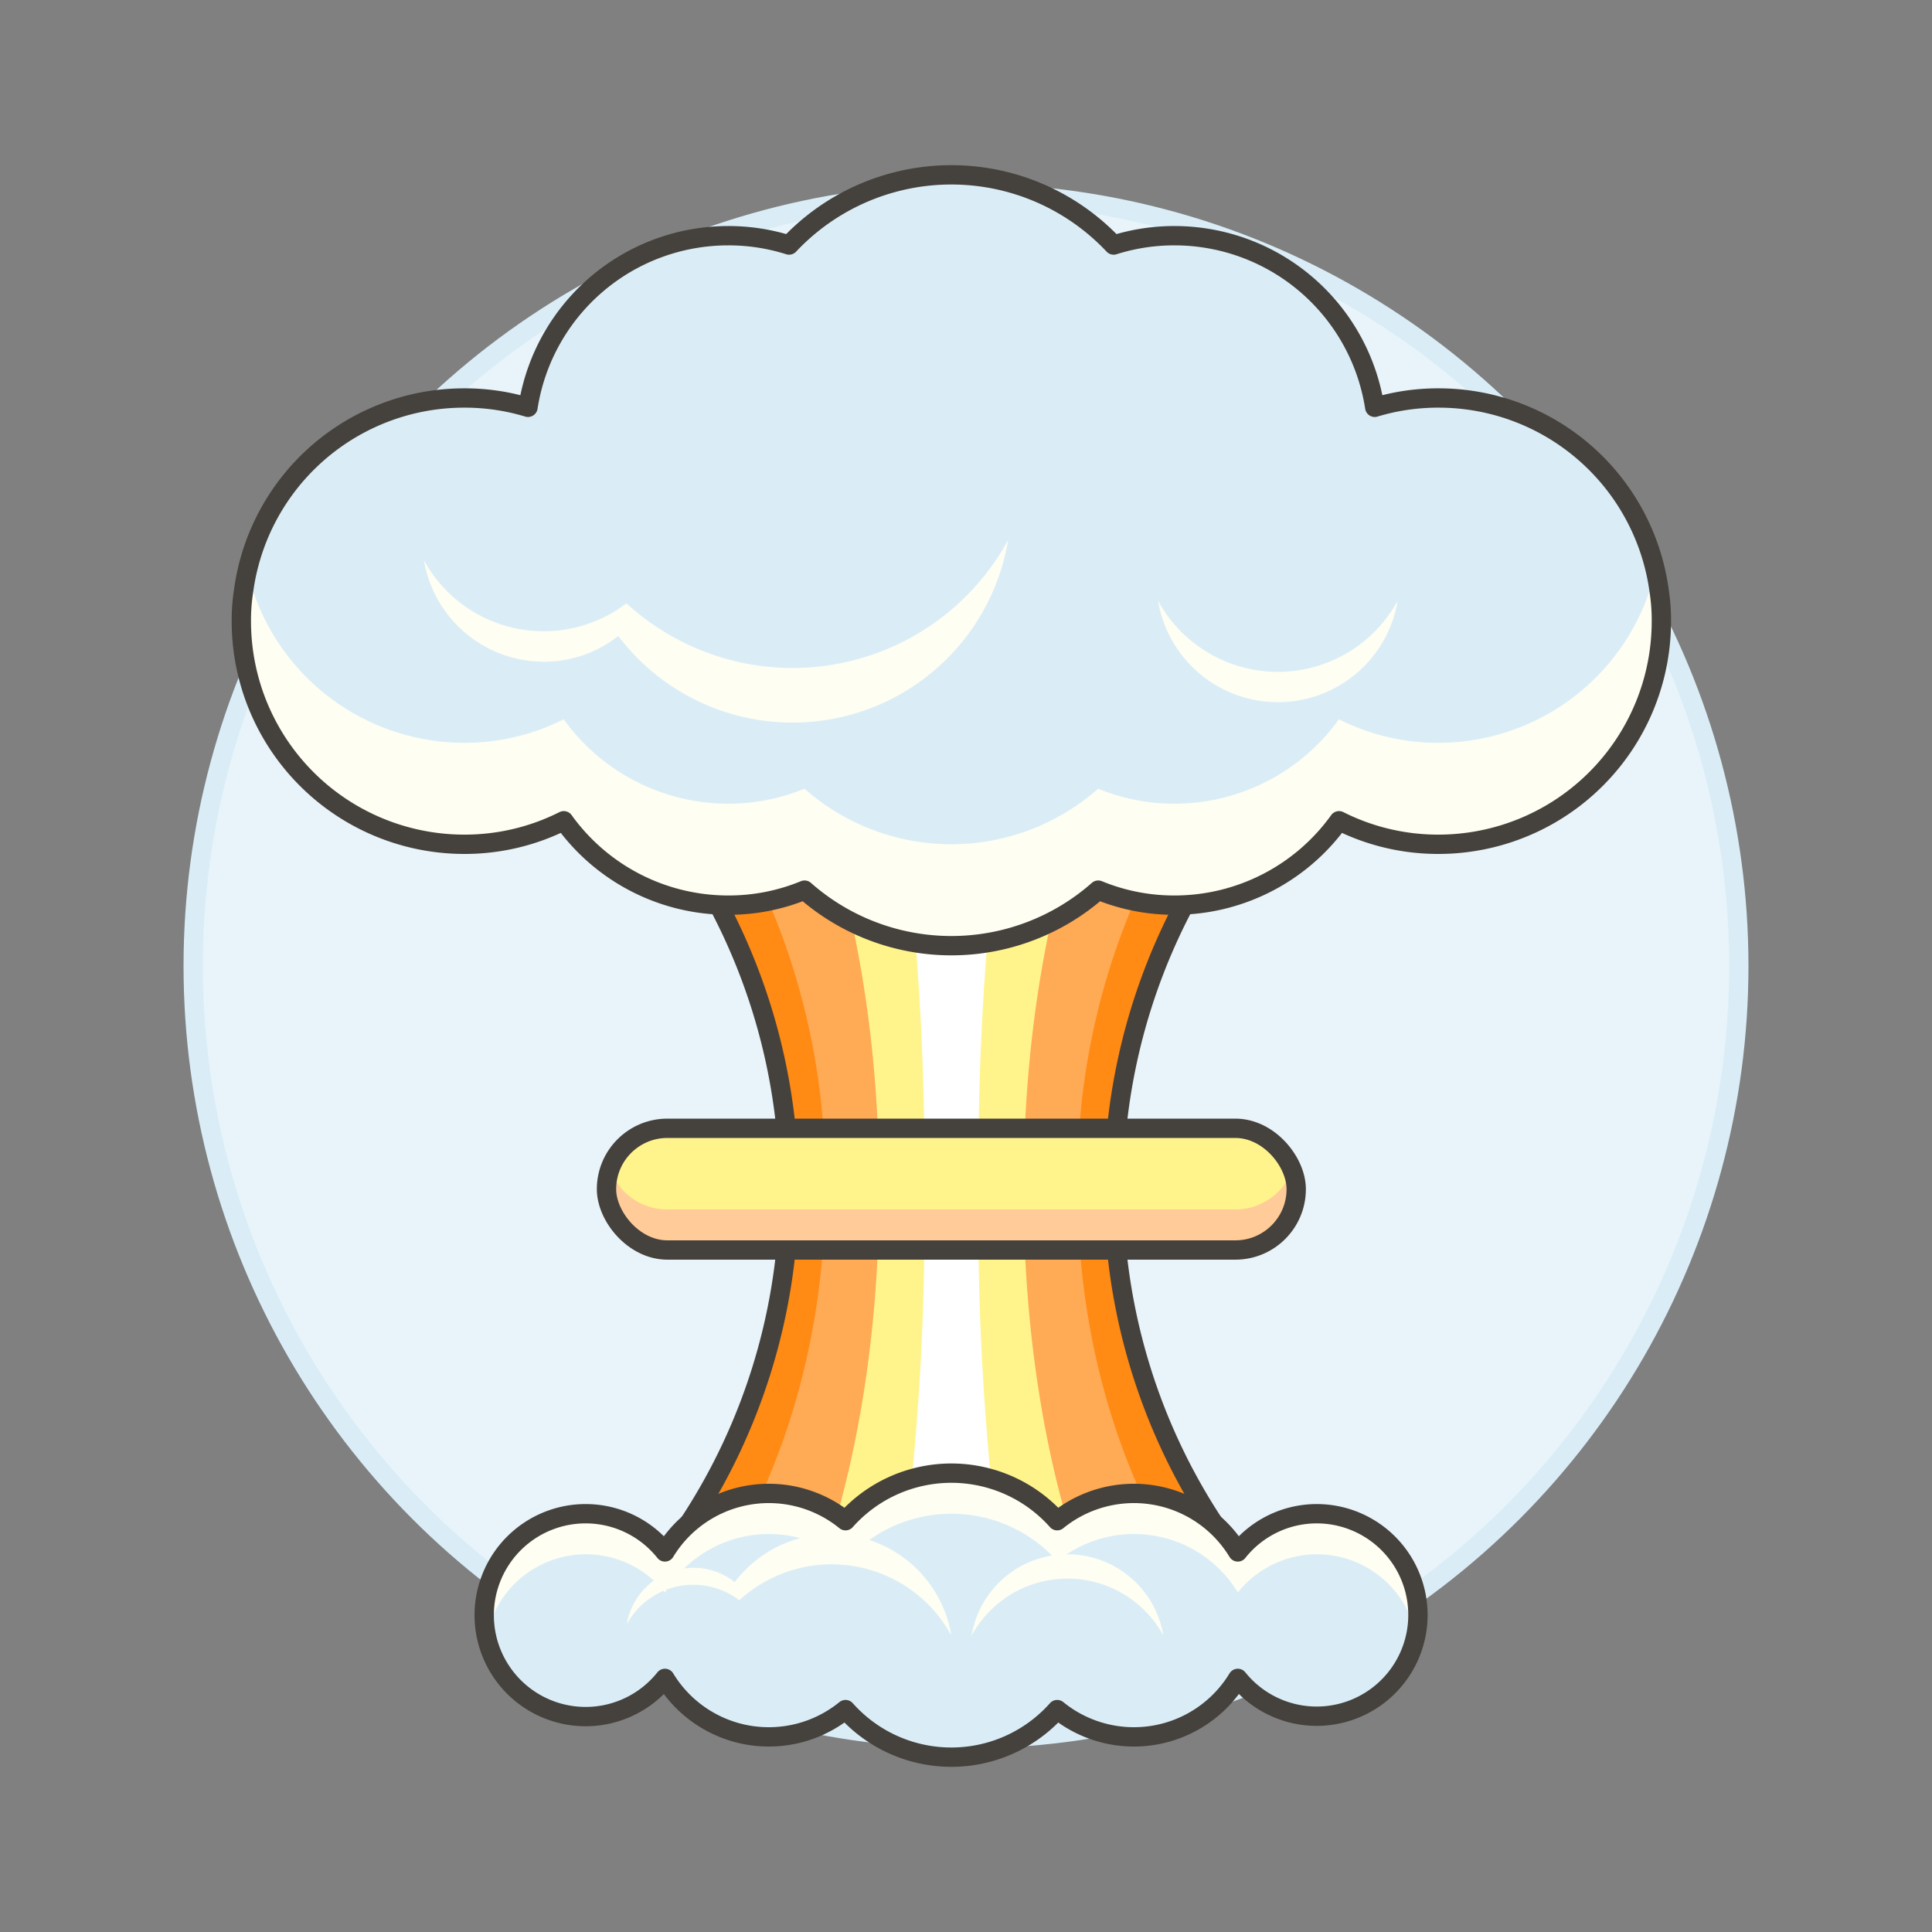 <svg xmlns="http://www.w3.org/2000/svg" viewBox="0 0 100 100"><rect x="0" y="0" width="100" height="100" fill="#808080" stroke="none"/><g class="nc-icon-wrapper"><defs/><circle class="a" cx="50" cy="50" r="40" fill="#e8f4fa" stroke="#daedf7" stroke-miterlimit="10"/><path class="b" d="M68.142 85.017v.683h-37.8v-.683A31.469 31.469 0 0 0 31.823 39.5h34.839a31.468 31.468 0 0 0 1.48 45.517z" style="" fill="#ff8a14"/><path class="c" d="M63.942 85.017v.683h-29.4v-.683c5.015-5.764 8.167-14.143 8.167-23.467a36.46 36.46 0 0 0-7.015-22.05h27.1a36.454 36.454 0 0 0-7.015 22.05c-.003 9.324 3.149 17.703 8.163 23.467z" style="" fill="#ffaa54"/><path class="d" d="M57.642 85.017v.683h-16.8v-.683c2.866-5.764 4.667-14.143 4.667-23.467 0-8.589-1.531-16.37-4.009-22.05h15.484c-2.478 5.68-4.008 13.461-4.008 22.05 0 9.324 1.801 17.703 4.666 23.467z" style="" fill="#fff48c"/><path class="e" d="M52.392 85.017v.683h-6.3v-.683a136.653 136.653 0 0 0 1.75-23.467 143.642 143.642 0 0 0-1.5-22.05h5.807a143.5 143.5 0 0 0-1.5 22.05 136.754 136.754 0 0 0 1.743 23.467z" style="" fill="#fff"/><path class="f" d="M68.142 85.017v.683h-37.8v-.683A31.469 31.469 0 0 0 31.823 39.5h34.839a31.468 31.468 0 0 0 1.48 45.517z" fill="none" stroke="#45413c" stroke-linecap="round" stroke-linejoin="round"/><path class="g" d="M85.992 32.15a11.543 11.543 0 0 1-11.55 11.55 11.382 11.382 0 0 1-5.134-1.218 10.48 10.48 0 0 1-8.516 4.368 10.3 10.3 0 0 1-3.948-.777 11.482 11.482 0 0 1-15.2 0 10.3 10.3 0 0 1-3.948.777 10.478 10.478 0 0 1-8.515-4.368 11.389 11.389 0 0 1-5.139 1.218 11.543 11.543 0 0 1-11.55-11.55 9.709 9.709 0 0 1 .116-1.564A11.52 11.52 0 0 1 24.042 20.6a11.314 11.314 0 0 1 3.287.483A10.489 10.489 0 0 1 37.692 12.2a10.351 10.351 0 0 1 3.15.483 11.527 11.527 0 0 1 16.8 0 10.355 10.355 0 0 1 3.15-.483 10.49 10.49 0 0 1 10.364 8.883 11.307 11.307 0 0 1 3.286-.483 11.521 11.521 0 0 1 11.435 9.986 9.708 9.708 0 0 1 .115 1.564z" style="" fill="#daedf7"/><path class="h" d="M52.182 27.95A11.315 11.315 0 0 1 32 32.916a6.167 6.167 0 0 1-3.853 1.334A6.3 6.3 0 0 1 21.942 29a7.063 7.063 0 0 0 9.377 2.919 6.061 6.061 0 0 0 1.1-.693c.221.2.452.4.693.588a12.71 12.71 0 0 0 19.07-3.864z" style="" fill="#fffef2"/><path class="h" d="M72.342 31.1a6.287 6.287 0 0 1-12.4 0 7.066 7.066 0 0 0 12.4 0z" style="" fill="#fffef2"/><path class="g" d="M68.142 78.35a5.217 5.217 0 0 0-4.074 1.977 6.289 6.289 0 0 0-9.348-1.615 7.325 7.325 0 0 0-10.956 0 6.288 6.288 0 0 0-9.347 1.615 5.25 5.25 0 1 0 0 6.546 6.288 6.288 0 0 0 9.347 1.615 7.325 7.325 0 0 0 10.956 0 6.289 6.289 0 0 0 9.348-1.615 5.24 5.24 0 1 0 4.074-8.523z" style="" fill="#daedf7"/><path class="h" d="M49.242 84.65a6.286 6.286 0 0 0-11.211-2.759 3.427 3.427 0 0 0-2.141-.741 3.5 3.5 0 0 0-3.448 2.917 3.923 3.923 0 0 1 5.209-1.622 3.366 3.366 0 0 1 .613.385c.123-.111.251-.222.385-.327a7.06 7.06 0 0 1 10.593 2.147z" style="" fill="#fffef2"/><rect class="d" x="31.392" y="58.4" width="35.7" height="6.3" rx="3.15" style="" fill="#fff48c"/><path class="h" d="M50.292 84.65a5.03 5.03 0 0 1 9.922 0 5.653 5.653 0 0 0-9.922 0z" style="" fill="#fffef2"/><path class="h" d="M85.686 29.525q.118.522.191 1.061a9.708 9.708 0 0 1 .115 1.564 11.543 11.543 0 0 1-11.55 11.55 11.382 11.382 0 0 1-5.134-1.218 10.48 10.48 0 0 1-8.516 4.368 10.3 10.3 0 0 1-3.948-.777 11.482 11.482 0 0 1-15.2 0 10.3 10.3 0 0 1-3.948.777 10.478 10.478 0 0 1-8.515-4.368 11.389 11.389 0 0 1-5.139 1.218 11.543 11.543 0 0 1-11.55-11.55 9.709 9.709 0 0 1 .116-1.564q.07-.535.189-1.054a11.543 11.543 0 0 0 11.245 8.918 11.389 11.389 0 0 0 5.135-1.218 10.478 10.478 0 0 0 8.515 4.368 10.3 10.3 0 0 0 3.948-.777 11.482 11.482 0 0 0 15.2 0 10.3 10.3 0 0 0 3.948.777 10.48 10.48 0 0 0 8.516-4.368 11.382 11.382 0 0 0 5.134 1.218 11.545 11.545 0 0 0 11.246-8.925" style="" fill="#fffef2"/><path class="f" d="M85.992 32.15a11.543 11.543 0 0 1-11.55 11.55 11.382 11.382 0 0 1-5.134-1.218 10.48 10.48 0 0 1-8.516 4.368 10.3 10.3 0 0 1-3.948-.777 11.482 11.482 0 0 1-15.2 0 10.3 10.3 0 0 1-3.948.777 10.478 10.478 0 0 1-8.515-4.368 11.389 11.389 0 0 1-5.139 1.218 11.543 11.543 0 0 1-11.55-11.55 9.709 9.709 0 0 1 .116-1.564A11.52 11.52 0 0 1 24.042 20.6a11.314 11.314 0 0 1 3.287.483A10.489 10.489 0 0 1 37.692 12.2a10.351 10.351 0 0 1 3.15.483 11.527 11.527 0 0 1 16.8 0 10.355 10.355 0 0 1 3.15-.483 10.49 10.49 0 0 1 10.364 8.883 11.307 11.307 0 0 1 3.286-.483 11.521 11.521 0 0 1 11.435 9.986 9.708 9.708 0 0 1 .115 1.564z" fill="none" stroke="#45413c" stroke-linecap="round" stroke-linejoin="round"/><path class="i" d="M31.576 60.486a3.151 3.151 0 0 0-.184 1.064 3.15 3.15 0 0 0 3.15 3.15h29.4a3.15 3.15 0 0 0 3.15-3.15 3.146 3.146 0 0 0-.184-1.064 2.977 2.977 0 0 1-.74 1.19 3.142 3.142 0 0 1-2.226.924h-29.4a3.118 3.118 0 0 1-2.966-2.114z" style="" fill="#fc9"/><rect class="f" x="31.392" y="58.4" width="35.7" height="6.3" rx="3.15" fill="none" stroke="#45413c" stroke-linecap="round" stroke-linejoin="round"/><path class="h" d="M25.2 84.64a5.316 5.316 0 0 1-.1-1.04 5.23 5.23 0 0 1 9.325-3.273 6.288 6.288 0 0 1 9.347-1.615 7.325 7.325 0 0 1 10.956 0 6.289 6.289 0 0 1 9.348 1.615 5.229 5.229 0 0 1 9.316 3.273 5.291 5.291 0 0 1-.1 1.045 5.23 5.23 0 0 0-9.22-2.221 6.295 6.295 0 0 0-9.345-1.617 7.342 7.342 0 0 0-10.962 0 6.295 6.295 0 0 0-9.345 1.617 5.231 5.231 0 0 0-9.22 2.215" style="" fill="#fffef2"/><path class="f" d="M68.142 78.35a5.217 5.217 0 0 0-4.074 1.977 6.289 6.289 0 0 0-9.348-1.615 7.325 7.325 0 0 0-10.956 0 6.288 6.288 0 0 0-9.347 1.615 5.25 5.25 0 1 0 0 6.546 6.288 6.288 0 0 0 9.347 1.615 7.325 7.325 0 0 0 10.956 0 6.289 6.289 0 0 0 9.348-1.615 5.24 5.24 0 1 0 4.074-8.523z" fill="none" stroke="#45413c" stroke-linecap="round" stroke-linejoin="round"/></g></svg>